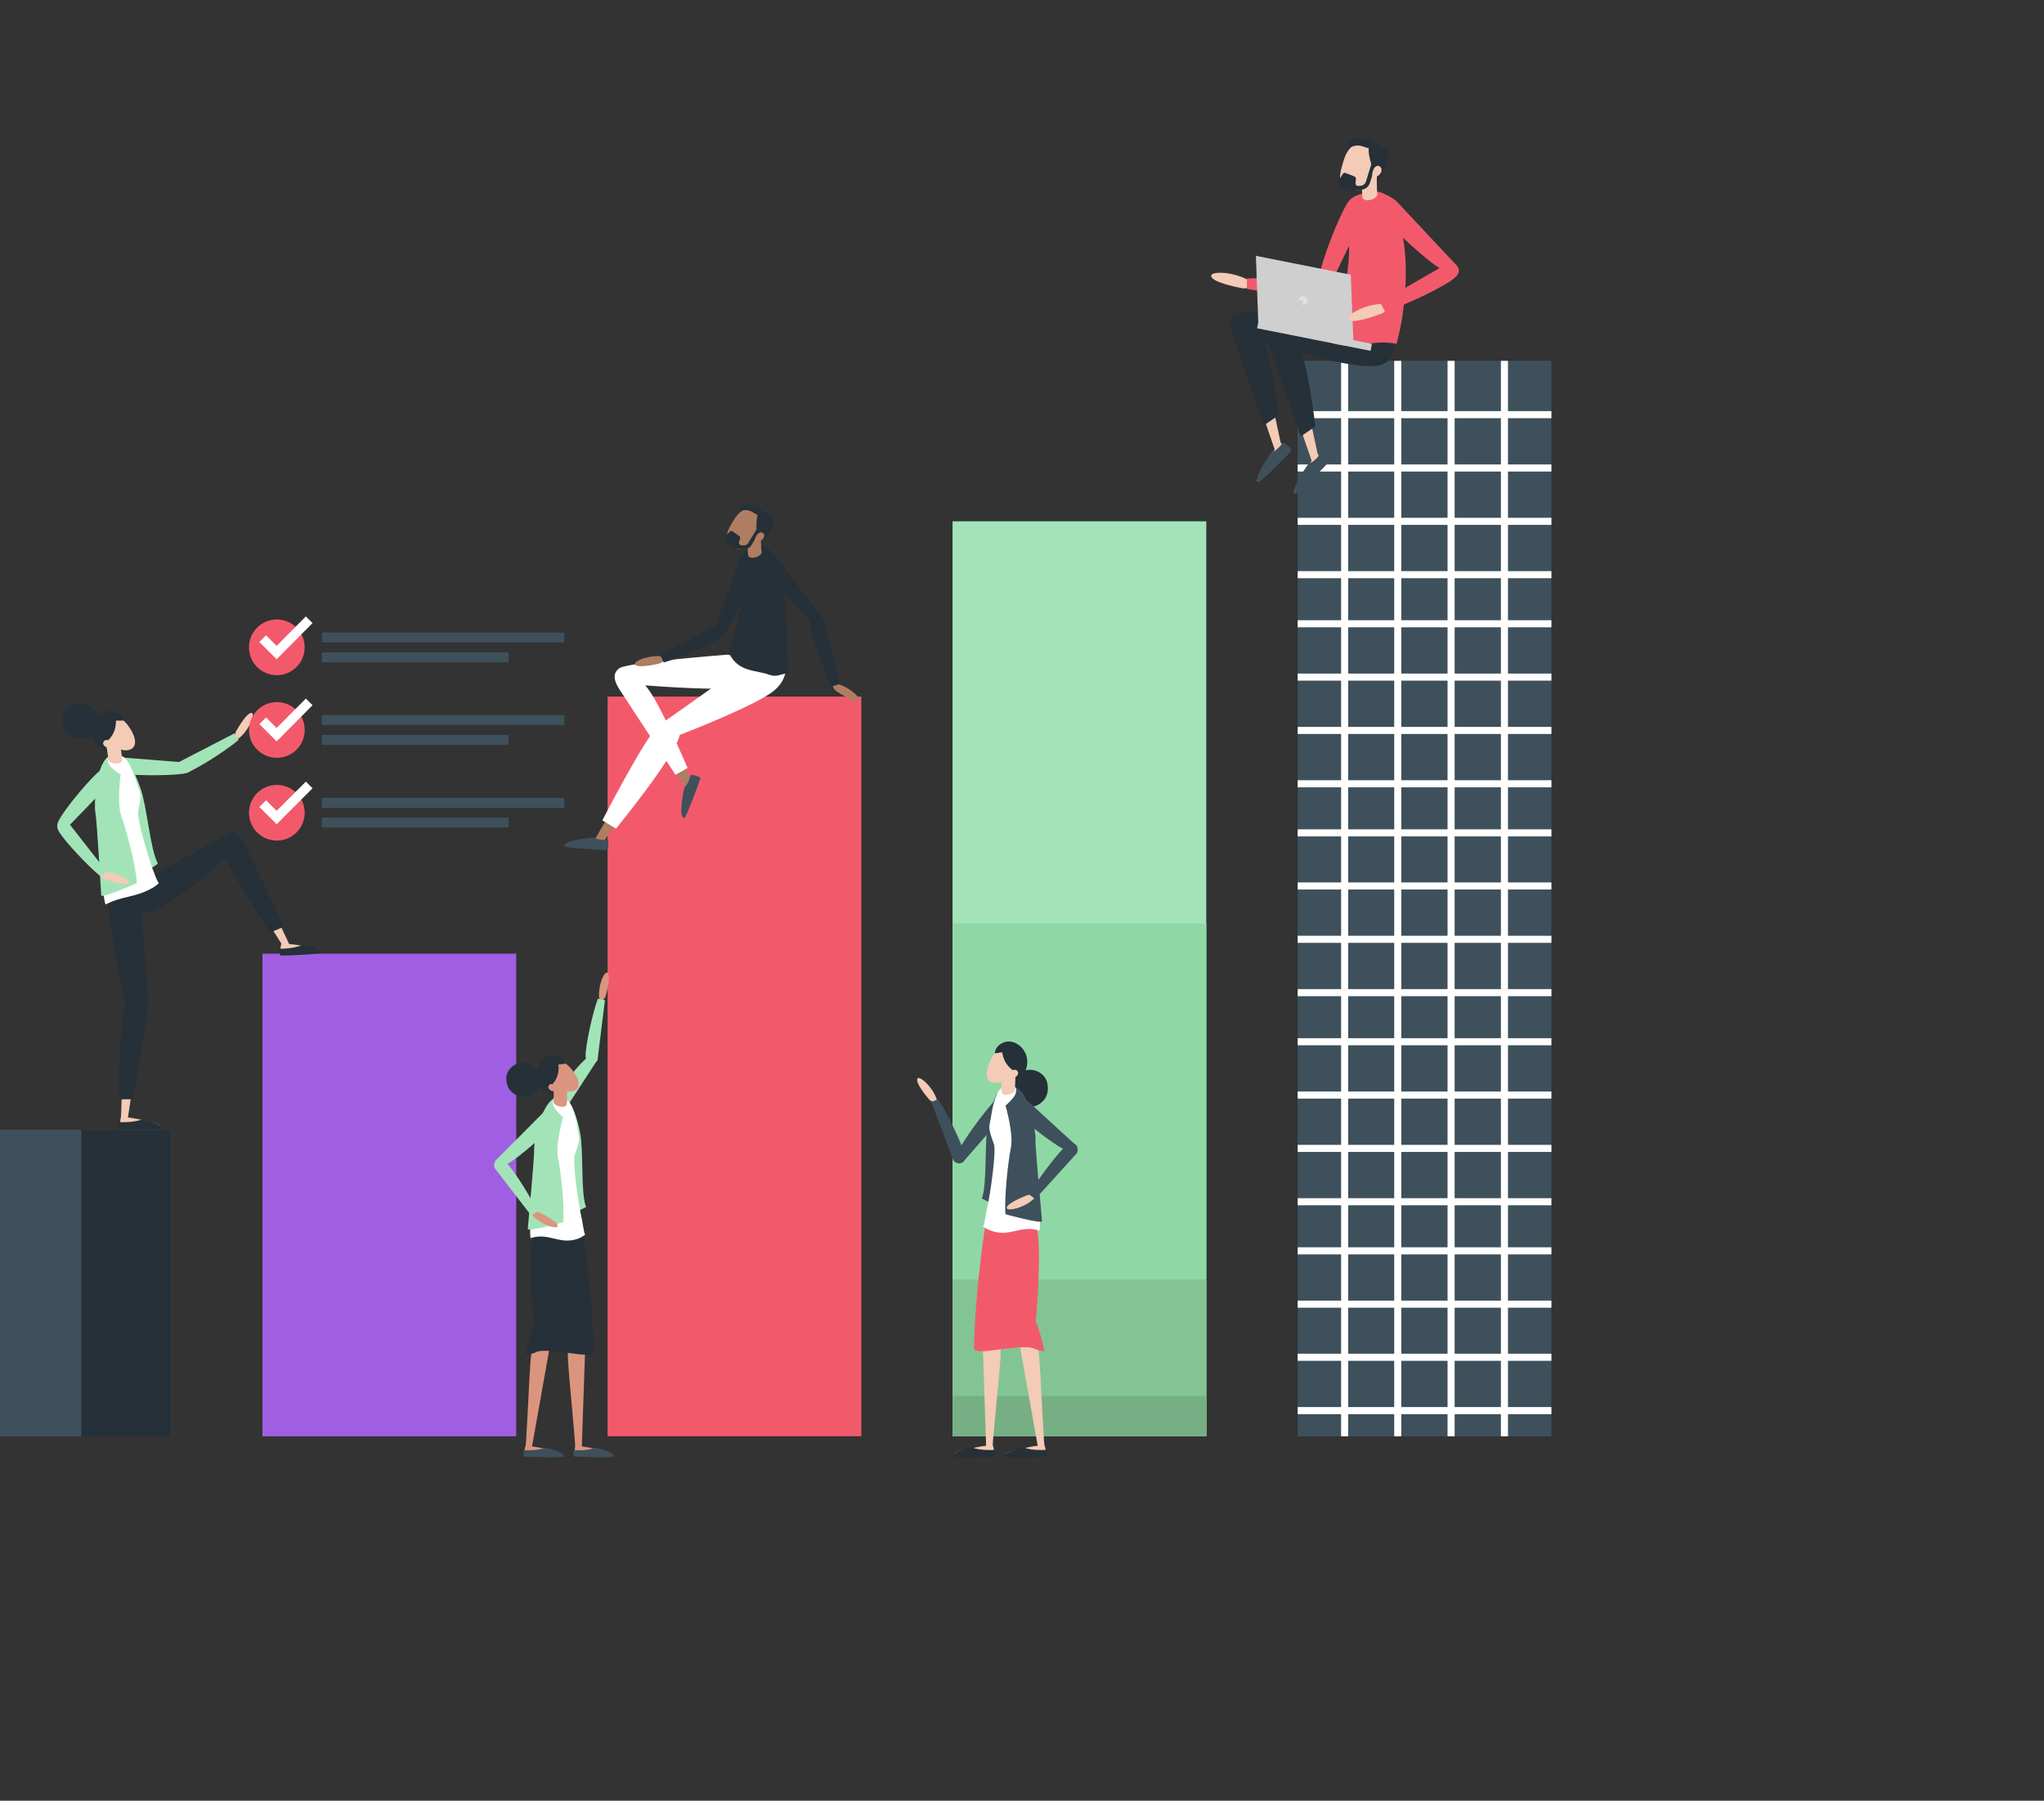 <?xml version="1.0" encoding="utf-8"?>
<!-- Generator: Adobe Illustrator 27.8.0, SVG Export Plug-In . SVG Version: 6.00 Build 0)  -->
<svg version="1.1" id="Layer_1" xmlns="http://www.w3.org/2000/svg" xmlns:xlink="http://www.w3.org/1999/xlink" x="0px" y="0px"
	 viewBox="0 0 866 763" style="enable-background:new 0 0 866 763;" xml:space="preserve">
<rect x="0" y="0" width="866" height="763" fill="#333333" stroke="none"/>
<style type="text/css">
	.st0{clip-path:url(#SVGID_00000136392524636070774650000014950939940954517897_);}
	.st1{fill:#A7D5FF;}
	.st2{clip-path:url(#SVGID_00000139268542043302856030000015682629726342373262_);}
	.st3{fill:#F25A6C;}
	.st4{fill:#485D68;}
	.st5{fill:#3E505B;}
	.st6{fill:#253038;}
	.st7{fill:#A05FE3;}
	.st8{fill:#A2E4B8;}
	.st9{fill:#8FD8A5;}
	.st10{fill:#83C494;}
	.st11{fill:#77AF84;}
	.st12{display:none;}
	.st13{display:inline;fill:#B8697F;}
	.st14{fill:none;stroke:#FFFFFF;stroke-width:3;stroke-miterlimit:10;}
	.st15{fill:#F3CBB6;}
	.st16{fill:#FFFFFF;}
	.st17{display:inline;fill:#2F354C;}
	.st18{display:inline;fill:#C7D9E0;}
	.st19{display:inline;fill:#DAE6EA;}
	.st20{fill:#F2BC7B;}
	.st21{fill:#CFCFCF;}
	.st22{fill:#E1E1E1;}
	.st23{fill:#DB957F;}
	.st24{fill:#AF7D61;}
	.st25{fill:none;stroke:#FFFFFF;stroke-width:4;stroke-miterlimit:10;}
</style>
<g>
	<g>
		<defs>
			<rect id="SVGID_1_" x="-1034" width="866" height="763"/>
		</defs>
		<clipPath id="SVGID_00000090267729370175626960000012569359961681140124_">
			<use xlink:href="#SVGID_1_"  style="overflow:visible;"/>
		</clipPath>
		<g style="clip-path:url(#SVGID_00000090267729370175626960000012569359961681140124_);">
			<g>
				<g>
					<g>
						<path class="st1" d="M9.4,467.8C0,473.2-3.7,484.4-3.7,484.4s11.5,2.4,20.9-3c9.4-5.4,13.1-16.6,13.1-16.6
							S18.8,462.4,9.4,467.8z"/>
						<path class="st1" d="M-9.9,501c-10.4-2.9-21,2.3-21,2.3s6.4,9.9,16.8,12.8s21-2.3,21-2.3S0.6,503.9-9.9,501z"/>
						<g>
							<path class="st1" d="M-104.4,612.8l2.1,0.7c0.1-0.2,8.4-24.6,25.6-52.9c10.1-16.6,21.2-31.4,33.1-43.8
								c14.8-15.5,30.8-27.4,47.6-35.5l-1-2c-17,8.2-33.2,20.3-48.2,36c-12,12.5-23.2,27.4-33.4,44.2
								C-96,588-104.3,612.5-104.4,612.8z"/>
						</g>
					</g>
					<g>
						<path class="st1" d="M-26.2,592.9c16.1,0,29.6,10.8,33.8,25.5H-60C-55.8,603.6-42.3,592.9-26.2,592.9z"/>
					</g>
				</g>
			</g>
		</g>
	</g>
</g>
<g>
	<defs>
		<rect id="SVGID_00000060007500159724894110000000013066011480937393_" width="866" height="763"/>
	</defs>
	<clipPath id="SVGID_00000029749712194517712840000008782957467967827346_">
		<use xlink:href="#SVGID_00000060007500159724894110000000013066011480937393_"  style="overflow:visible;"/>
	</clipPath>
	<g style="clip-path:url(#SVGID_00000029749712194517712840000008782957467967827346_);">
		<g>
			
				<ellipse transform="matrix(0.707 -0.707 0.707 0.707 -159.581 163.292)" class="st3" cx="117.3" cy="274.3" rx="11.8" ry="11.8"/>
			
				<rect x="-46.1" y="490" transform="matrix(6.123234e-17 -1 1 6.123234e-17 -524.963 562.472)" class="st4" width="129.8" height="107.5"/>
			
				<rect x="-30.4" y="505.7" transform="matrix(6.123234e-17 -1 1 6.123234e-17 -509.256 578.179)" class="st5" width="129.8" height="76.1"/>
			
				<rect x="-11.4" y="524.7" transform="matrix(6.123234e-17 -1 1 6.123234e-17 -490.23 597.205)" class="st6" width="129.8" height="38.1"/>
			
				<rect x="62.7" y="452.6" transform="matrix(6.123234e-17 -1 1 6.123234e-17 -341.394 671.294)" class="st7" width="204.5" height="107.5"/>
			
				<rect x="154.5" y="398.2" transform="matrix(6.123234e-17 -1 1 6.123234e-17 -140.775 763.065)" class="st3" width="313.4" height="107.5"/>
			
				<rect x="263.5" y="361" transform="matrix(6.123234e-17 -1 1 6.123234e-17 42.582 872.097)" class="st8" width="387.7" height="107.5"/>
			
				<rect x="348.7" y="446.2" transform="matrix(6.123234e-17 -1 1 6.123234e-17 -42.607 957.286)" class="st9" width="217.3" height="107.5"/>
			
				<rect x="424.1" y="521.6" transform="matrix(6.123234e-17 -1 1 6.123234e-17 -118.037 1032.716)" class="st10" width="66.5" height="107.5"/>
			
				<rect x="448.9" y="546.4" transform="matrix(6.123234e-17 -1 1 6.123234e-17 -142.777 1057.456)" class="st11" width="17" height="107.5"/>
			<g class="st12">
				<polygon class="st13" points="328.5,585.6 341,610.6 315.9,610.6 				"/>
				<polygon class="st13" points="305.1,585.6 317.7,610.6 292.6,610.6 				"/>
				<polygon class="st13" points="281.8,585.6 294.3,610.6 269.2,610.6 				"/>
				<polygon class="st13" points="258.4,585.6 271,610.6 245.9,610.6 				"/>
			</g>
			<g>
				
					<rect x="375.7" y="327" transform="matrix(6.123234e-17 -1 1 6.123234e-17 222.793 984.276)" class="st5" width="455.7" height="107.5"/>
				<g>
					<line class="st14" x1="569.7" y1="152.9" x2="569.7" y2="608.6"/>
					<line class="st14" x1="592.2" y1="152.9" x2="592.2" y2="608.6"/>
					<line class="st14" x1="614.8" y1="152.9" x2="614.8" y2="608.6"/>
					<line class="st14" x1="637.4" y1="152.9" x2="637.4" y2="608.6"/>
				</g>
				<g>
					<line class="st14" x1="657.3" y1="175.7" x2="549.8" y2="175.7"/>
					<line class="st14" x1="657.3" y1="198.3" x2="549.8" y2="198.3"/>
					<line class="st14" x1="657.3" y1="220.9" x2="549.8" y2="220.9"/>
					<line class="st14" x1="657.3" y1="243.5" x2="549.8" y2="243.5"/>
				</g>
				<g>
					<line class="st14" x1="657.3" y1="264.3" x2="549.8" y2="264.3"/>
					<line class="st14" x1="657.3" y1="286.9" x2="549.8" y2="286.9"/>
					<line class="st14" x1="657.3" y1="309.5" x2="549.8" y2="309.5"/>
					<line class="st14" x1="657.3" y1="332.1" x2="549.8" y2="332.1"/>
				</g>
				<g>
					<line class="st14" x1="657.3" y1="352.9" x2="549.8" y2="352.9"/>
					<line class="st14" x1="657.3" y1="375.4" x2="549.8" y2="375.4"/>
					<line class="st14" x1="657.3" y1="398" x2="549.8" y2="398"/>
					<line class="st14" x1="657.3" y1="420.6" x2="549.8" y2="420.6"/>
				</g>
				<g>
					<line class="st14" x1="657.3" y1="441.4" x2="549.8" y2="441.4"/>
					<line class="st14" x1="657.3" y1="464" x2="549.8" y2="464"/>
					<line class="st14" x1="657.3" y1="486.6" x2="549.8" y2="486.6"/>
					<line class="st14" x1="657.3" y1="509.2" x2="549.8" y2="509.2"/>
				</g>
				<g>
					<line class="st14" x1="657.3" y1="530" x2="549.8" y2="530"/>
					<line class="st14" x1="657.3" y1="552.6" x2="549.8" y2="552.6"/>
					<line class="st14" x1="657.3" y1="575.1" x2="549.8" y2="575.1"/>
					<line class="st14" x1="657.3" y1="597.7" x2="549.8" y2="597.7"/>
				</g>
			</g>
			<g>
				<path class="st15" d="M64,385.3c-5.6,1.7-7.9-0.6-8.9-2.4c-0.1-0.1-0.2-0.2-0.3-0.4c-0.9-1.5-0.5-3.4,1-4.3l42-24.8
					c0.7-0.4,1.5-0.2,1.9,0.5c0.1,0.2,0.2,0.5,0.2,0.7c0.4,1.8-0.2,3.6-1.5,4.9C91.4,365.7,71.3,383.1,64,385.3z"/>
				<path class="st15" d="M95.7,358.2c0-1.9,0.5-3.1,1.9-3.8c1.6-0.8,3.5-0.1,4.2,1.4l20.7,44.2c0.3,0.7,0,1.5-0.6,1.9
					c-0.7,0.3-1.5,0.1-1.9-0.6l-1-1.8C101.3,371,96.2,364.9,95.7,358.2z"/>
				<path class="st15" d="M119.1,400.2c0,0-0.8,3.7-0.2,3.9c0.7,0.2,15.6-0.2,16.6-0.9c1-0.7-2.2-1.6-2.2-1.6s-7.2-1.4-11.2-1.6
					C122.1,400,119.1,400,119.1,400.2z"/>
				<path class="st6" d="M128.1,400.3c-1.5,0.8-4,1.4-6.9,1.6c-0.9,0.1-1.8,0.1-2.7,0.1c-0.1,1.3-0.1,2.9,0.6,2.9
					c1.1,0.1,17.4-0.6,17.4-1.3C136.5,402,132.1,400.9,128.1,400.3z"/>
				<path class="st6" d="M61.4,372.7c0,0,33.3-18.3,35.5-19.5c2.2-1.2,4.5-0.1,6.7,4.3c2.2,4.4,16.6,35.2,16.6,35.2l-5.7,2.4
					c0,0-17.5-26.5-18.9-31.8c0,0-23.7,23.5-37.7,24.3l-0.7-10.6L61.4,372.7z"/>
				<path class="st15" d="M55,425.2c1-1.6,2.1-2.3,3.7-2.1c1.7,0.2,3,1.8,2.7,3.5l-7.4,48.2c-0.1,0.8-0.8,1.3-1.6,1.2
					c-0.8-0.1-1.3-0.8-1.3-1.5l0.2-2.1C52.6,438.9,51.8,431,55,425.2z"/>
				<path class="st15" d="M51.3,473.6c0,0-1,3.6-0.4,3.8c0.6,0.2,15.6,0.8,16.6,0.1c1.1-0.6-2.1-1.7-2.1-1.7s-7.1-1.9-11.1-2.3
					C54.2,473.6,51.3,473.4,51.3,473.6z"/>
				<path class="st6" d="M60.1,474.3c-1.5,0.7-4.1,1.1-7,1.2c-0.9,0-1.8,0-2.7-0.1c-0.2,1.3-0.3,2.9,0.4,2.9
					c1.1,0.1,17.4,0.5,17.5-0.2C68.5,476.5,64.1,475.2,60.1,474.3z"/>
				<path class="st15" d="M48.1,383.2c1-5.7,4.1-6.8,6.2-6.8c0.1,0,0.3-0.1,0.4-0.1c1.7-0.2,3.3,1.1,3.4,2.9l3.2,48.7
					c0.1,0.8-0.5,1.4-1.3,1.5c-0.3,0-0.5,0-0.7-0.1c-1.8-0.4-3.2-1.8-3.6-3.6C53.2,416.5,46.8,390.7,48.1,383.2z"/>
				<path class="st6" d="M59.3,378.4c0,0,3.6,43.1,3.3,48.1c-0.4,5-6.3,39.3-6.3,39.3h-5.7c0,0-0.9-21.8,2.4-40.9
					c0,0-8.4-37.9-6.7-44.3L59.3,378.4z"/>
				<path class="st8" d="M53.8,322.4c0,0,2.8,3.2,5.7,11.5c2.9,8.4,4.2,26.4,7.4,32c0,0-2.8,2.4-6.1,3.5l-7.2-28.9L53.8,322.4z"/>
				<path class="st8" d="M47.9,327.4c-3.9-0.9-2.7-4.1-2.7-4.2c-0.1-1.2,1.8-2.6,3.3-2.5l32.7,2.6c0.5,0,0.6,0.9,0.6,1.4
					c0,0.2,0,0.3-0.1,0.5c-0.3,1.2-1.7,2.2-2.9,2.4C72.3,329,53,328.6,47.9,327.4z"/>
				<g>
					<path class="st16" d="M44.8,383.2c-0.6,0.3-2.1-12.1-2-21.1c-1.5-7.6-2.1-26.1-1.2-31.9c1.2-7.3,4-11.6,10.2-9.7
						c1.9,0.6,4.4,5.4,6,10.8c1.6,5.3,2.5,4.1,0.7,12.5c-0.6,3,4.9,21.7,7,26.6c0.6,1.4,0.8,2.4,1.8,3.8c-0.9,0.9-1.9,1.6-3,2.2
						C56.8,380.5,52.4,379.4,44.8,383.2z"/>
				</g>
				<path class="st6" d="M49.1,318.9c0,0-6.1,0.4-8.9-4.8c-3.6-6.9,2.1-13.6,7.1-12.9c4.6,0.6,5.3,4,5.2,4.9S49.1,318.9,49.1,318.9z
					"/>
				<path class="st15" d="M44.2,312.2l5.8-1.3c0.2,0.8,1.7,8.4,1.8,11.3c-0.1,0.9-1.5,1.5-3.2,1.3c-1.5-0.2-2.6-0.9-2.8-1.7l0,0
					C45.9,320.1,44.9,315,44.2,312.2z"/>
				<path class="st15" d="M45.8,313.7c2.8,3.9,7.7,5.2,10.1,3.5c2.4-1.7,1.3-5.7-1.5-9.6c-2.8-3.9-6.1-4.5-8.5-2.8
					C43.5,306.4,43,309.8,45.8,313.7z"/>
				<path class="st6" d="M48.9,302.9c0,0,1.5,6.2-2.9,10.6c-2.3,2.2-5.1-1.7-5.1-1.7l0.9-5.3c0,0,1.4-2.7,3.2-3.3
					C45,303,48.9,302.9,48.9,302.9z"/>
				<path class="st6" d="M52.3,305.3c0,0-5.6,0.4-7-0.9c-1.5-1.3,1.1-2.2,1.1-2.2S50.1,301.8,52.3,305.3z"/>
				<path class="st6" d="M39.9,310.7c0,0,4.6-6.3-1-10.8c-5.6-4.4-12-0.3-12.3,4.5c-0.4,5.3,2.9,7.6,5.3,8.4
					C34.2,313.7,37.9,312.8,39.9,310.7z"/>
				<path class="st15" d="M44.4,316.2c0.9,0.8,2.8,1,3.4,0.3c0.6-0.6,0-1.4-0.9-2.2c-0.9-0.8-2.2-1-2.7-0.4
					C43.5,314.5,43.5,315.4,44.4,316.2z"/>
				<path class="st8" d="M45.8,320.6c0,0-1,2.3,1.5,4.7c2.5,2.4,3.8,2.8,3.8,2.8s-1.7,12.5,0.4,18.1s6.2,21.2,6.5,28
					c0,0-13.9,6.2-15.1,5.3c0,0-1.9-32.7-2.5-35.3S40.4,324.8,45.8,320.6z"/>
				<path class="st15" d="M99.9,313c-0.4-1.1-0.4-2.3,0.2-3.3c1.5-2.6,4.4-7.3,6.2-7.6c2.5-0.5-1,8.4-6.2,11.5L99.9,313z"/>
				<g>
					<path class="st8" d="M101.1,313.5c-5.2,4.5-17.9,12.5-22,13.9c-3.4,1.2-4.1-0.9-4.1-1c-0.6-0.9-0.1-2.9,1-3.6l23.4-12.1
						L101.1,313.5z"/>
				</g>
				<path class="st15" d="M42.4,370.2c0.3,1.1,1.2,2,2.3,2.4c2.8,1,8.1,2.7,9.7,1.8c2.2-1.2-6.2-5.7-12.2-4.8L42.4,370.2z"/>
				<path class="st8" d="M42.4,326.5c3-2.2,4.8,0.7,4.9,0.7c1,0.7,1,2.9,0.1,3.9l-20.8,21.5c-0.3,0.4-1-0.1-1.4-0.5
					c-0.1-0.1-0.3-0.2-0.3-0.4c-0.7-1-0.8-2.5-0.2-3.6C27.2,342.8,38.6,329.4,42.4,326.5z"/>
				<g>
					<path class="st8" d="M42.7,371.4c-5.4-4.3-15.6-15.3-17.7-19c-1.8-3.1,0.1-4.2,0.2-4.2c0.8-0.8,2.8-0.7,3.7,0.3l16.2,20.7
						L42.7,371.4z"/>
				</g>
			</g>
			<g>
				<rect x="136.4" y="268" class="st5" width="102.7" height="4.2"/>
				<rect x="136.4" y="276.4" class="st5" width="79.1" height="4.2"/>
			</g>
			<circle class="st3" cx="117.3" cy="309.3" r="11.8"/>
			<g>
				<rect x="136.4" y="303" class="st5" width="102.7" height="4.2"/>
				<rect x="136.4" y="311.4" class="st5" width="79.1" height="4.2"/>
			</g>
			
				<ellipse transform="matrix(0.707 -0.707 0.707 0.707 -209.134 183.818)" class="st3" cx="117.3" cy="344.4" rx="11.8" ry="11.8"/>
			<g>
				<rect x="136.4" y="338.1" class="st5" width="102.7" height="4.2"/>
				<rect x="136.4" y="346.4" class="st5" width="79.1" height="4.2"/>
			</g>
			<g class="st12">
				
					<rect x="243.4" y="32.2" transform="matrix(0.763 0.647 -0.647 0.763 93.286 -145.9)" class="st17" width="4.2" height="44"/>
				<path class="st13" d="M229.2,73.4L229.2,73.4c-1.4-1.2-1.6-3.3-0.4-4.7l18.8-22.1l5.1,4.4L233.9,73
					C232.7,74.4,230.6,74.6,229.2,73.4z"/>
				<path class="st17" d="M296.1,35.4c-9.5,11.2-26.2,12.5-37.4,3.1c-11.2-9.5-12.5-26.2-3.1-37.4c9.5-11.2,26.2-12.5,37.4-3.1
					C304.2,7.5,305.6,24.3,296.1,35.4z M294.3,33.9c8.6-10.2,7.4-25.4-2.8-34c-10.2-8.6-25.4-7.4-34,2.8c-8.6,10.2-7.4,25.4,2.8,34
					C270.5,45.3,285.7,44,294.3,33.9z"/>
				<path class="st18" d="M260.3,36.7c9,7.6,22,7.5,30.8,0.3c1.1-0.9,2.2-2,3.2-3.1c8.6-10.2,7.4-25.4-2.8-34
					c-8.2-7-19.8-7.5-28.5-2c-2,1.3-3.9,2.9-5.5,4.8C248.9,12.8,250.2,28.1,260.3,36.7z"/>
				<path class="st19" d="M262.7,35c8.2,7,19.8,7.5,28.5,2c1.1-0.9,2.2-2,3.2-3.1c8.6-10.2,7.4-25.4-2.8-34c-8.2-7-19.8-7.5-28.5-2
					c-1.1,0.9-2.2,2-3.2,3.1C251.2,11.2,252.5,26.4,262.7,35z"/>
			</g>
			<g>
				<g>
					<path class="st6" d="M430.9,467.4c0,0-5.8-5.8-0.6-11.3c5.1-5.4,12.3-2.2,13.4,2.7c1.2,5.4-1.8,8.3-4.2,9.5
						C437.1,469.5,433.2,469.2,430.9,467.4z"/>
					<path class="st5" d="M422.5,463.3c0,0-2.3,3.5-3.9,12.1c-1.6,8.6-0.3,26.4-2.6,32.4c0,0,3.1,1.9,6.5,2.6l2.8-29.3L422.5,463.3z
						"/>
					<path class="st15" d="M422.7,563.8c-0.8-1.7-1.8-2.5-3.4-2.5c-1.7,0-3.1,1.4-3.1,3.2l1.6,48.2c0,0.8,0.7,1.4,1.4,1.4
						c0.8,0,1.4-0.6,1.4-1.4l0.1-2.1C423.6,577.6,425.3,570,422.7,563.8z"/>
					<path class="st15" d="M420.7,612.6c0,0,1.1,3.6,0.4,3.8c-0.6,0.2-15.4,0.8-16.5,0.2c-1.1-0.6,2.1-1.7,2.1-1.7s7-1.9,11-2.3
						C417.7,612.6,420.7,612.4,420.7,612.6z"/>
					<path class="st6" d="M411.9,613.3c1.5,0.7,4.1,1.1,7,1.1c0.9,0,1.8,0,2.6-0.1c0.2,1.3,0.3,2.8-0.4,2.9
						c-1.1,0.1-17.2,0.6-17.3-0.1C403.7,615.6,408,614.2,411.9,613.3z"/>
					<path class="st20" d="M427.7,521.2c-1.2-5.7-4.2-6.6-6.3-6.5c-0.1,0-0.3-0.1-0.4-0.1c-1.7-0.1-3.2,1.2-3.3,2.9l-1.7,48.2
						c0,0.8,0.6,1.4,1.3,1.5c0.3,0,0.5,0,0.7-0.1c1.7-0.5,3.1-1.8,3.5-3.6C423.7,554.2,429.3,528.5,427.7,521.2z"/>
					<path class="st15" d="M437.5,563.7c-1.1-1.6-2.1-2.3-3.7-2c-1.7,0.2-2.9,1.9-2.6,3.6l8.5,47.5c0.1,0.7,0.8,1.3,1.6,1.2
						c0.8-0.1,1.3-0.8,1.2-1.6l-0.2-2.1C440.3,577.2,440.9,569.4,437.5,563.7z"/>
					<path class="st15" d="M442.6,612.6c0,0,1.1,3.6,0.4,3.8c-0.6,0.2-15.4,0.8-16.5,0.2c-1.1-0.6,2.1-1.7,2.1-1.7s7-1.9,11-2.3
						C439.7,612.6,442.6,612.4,442.6,612.6z"/>
					<path class="st6" d="M433.8,613.3c1.5,0.7,4.1,1.1,7,1.1c0.9,0,1.8,0,2.6-0.1c0.2,1.3,0.3,2.8-0.4,2.9
						c-1.1,0.1-17.2,0.6-17.3-0.1C425.6,615.6,429.9,614.2,433.8,613.3z"/>
					<path class="st15" d="M396.5,467c-1.1,0-2.2-0.4-3-1.3c-1.9-2.3-5.3-6.6-4.9-8.4c0.4-2.4,7.4,3.8,8.6,9.7L396.5,467z"/>
					<path class="st5" d="M397.4,465.7c3.8,5.6,10.2,19,11.2,23.2c0.8,3.5-1.4,3.9-1.4,3.9c-1,0.5-2.9-0.2-3.4-1.4l-9.2-24.4
						L397.4,465.7z"/>
					<path class="st5" d="M424.2,463.5c3-2.6,4.9,0.3,5,0.3c1,0.7,1,3,0.1,4.1l-21.3,24.5c-0.3,0.4-1-0.1-1.5-0.4
						c-0.1-0.1-0.3-0.2-0.3-0.4c-0.7-1-0.8-2.6-0.2-3.7C408.6,482,420.2,466.9,424.2,463.5z"/>
					<path class="st20" d="M436.5,520.5c-2-5.4-5.1-5.9-7.2-5.6c-0.1,0-0.3,0-0.4,0c-1.7,0.1-3,1.7-2.8,3.4l5.2,48
						c0.1,0.8,0.7,1.3,1.5,1.3c0.3,0,0.5-0.1,0.7-0.2c1.6-0.7,2.8-2.3,2.9-4.1C437.2,553.7,439.1,527.5,436.5,520.5z"/>
					<path class="st3" d="M417.7,517.5c0,0-4.5,27.4-5,53.2c0,0-1.7,2.8,7.4,1.5c9.1-1.2,15.5-1.9,17.7-0.9c2.2,1.1,4.7,1.2,4.7,1.2
						s-2.4-10.9-3.7-12.3c0,0,3-31.5,0.2-41.6L417.7,517.5z"/>
					<g>
						<path class="st16" d="M440.3,521.4c0.6,0.2,0.3-12.1-1.1-20.9c0.3-7.6-1.7-25.8-3.5-31.4c-2.2-6.9-5.7-10.7-11.4-8
							c-1.8,0.9-3.5,6-4.3,11.4c-0.8,5.4-1.8,4.3,1.1,12.3c1.1,2.8-1.6,22-2.9,27c-0.4,1.5-0.9,6.4-1.7,7.9c1.1,0.8,2.1,1.3,3.2,1.7
							C427.7,524.5,432.3,518.9,440.3,521.4z"/>
					</g>
					<path class="st6" d="M426.7,459.1c0,0,6.1-0.5,8-6c2.5-7.3-4.1-13-8.8-11.6c-4.4,1.3-4.6,4.7-4.3,5.6
						C421.8,448,426.7,459.1,426.7,459.1z"/>
					<path class="st15" d="M430.4,451.9l-5.9-0.4c-0.1,0.8-0.5,8.5-0.1,11.4c0.2,0.9,1.7,1.3,3.3,0.8c1.4-0.4,2.4-1.3,2.4-2.1l0,0
						C430,459.9,430.3,454.7,430.4,451.9z"/>
					<path class="st15" d="M429.2,453.6c-2.1,4.2-6.8,6.2-9.4,4.9c-2.6-1.3-2.1-5.3,0-9.6c2.1-4.2,5.3-5.3,7.9-4
						C430.3,446.1,431.3,449.3,429.2,453.6z"/>
					<path class="st6" d="M424.5,443.4c0,0-0.6,6.3,4.4,9.9c2.6,1.9,4.8-2.4,4.8-2.4l-1.6-5.1c0,0-1.8-2.5-3.6-2.8
						C428.3,443.1,424.5,443.4,424.5,443.4z"/>
					<path class="st6" d="M421.5,446.3c0,0,5.5-0.4,6.7-1.9c1.2-1.5-1.4-2-1.4-2S423.2,442.6,421.5,446.3z"/>
					<path class="st15" d="M430.9,455.8c-0.7,0.9-2.6,1.3-3.3,0.8c-0.7-0.5-0.2-1.4,0.5-2.3c0.7-0.9,2-1.3,2.6-0.8
						C431.5,454.1,431.6,454.9,430.9,455.8z"/>
					<path class="st5" d="M430.1,460.3c0,0,1.4,2.1-0.8,4.8s-3.3,3.3-3.3,3.3s3.5,12,2.3,17.8c-1.2,5.8-2.9,21.7-2.3,28.3
						c0,0,14.5,4,15.5,3c0,0-3-32.3-2.8-34.9C439,480.1,436.1,463.7,430.1,460.3z"/>
					<path class="st15" d="M438.2,506.8c-1-0.6-2.2-0.7-3.2-0.3c-2.7,1.1-7.8,3.3-8.4,5c-0.8,2.3,8.4,0.2,12.2-4.4L438.2,506.8z"/>
					<path class="st5" d="M429.7,470.4c-2.3-2.9,0.5-4.8,0.6-4.8c0.7-1,2.9-1,3.9-0.2l21.8,20c0.4,0.3-0.1,1-0.4,1.4
						c-0.1,0.1-0.2,0.3-0.4,0.3c-1,0.8-2.5,0.8-3.5,0.3C446.1,485,432.6,474.1,429.7,470.4z"/>
					<g>
						<path class="st5" d="M436,506.1c3.3-5.9,12.3-17.8,15.6-20.5c2.7-2.3,4.1-0.6,4.2-0.5c0.9,0.6,1.1,2.7,0.3,3.7l-17.5,19.3
							L436,506.1z"/>
					</g>
				</g>
			</g>
			<g>
				<path class="st15" d="M530.5,120.9c-1.2,1.1-2.8,1.5-4.4,1.2c-4-0.8-11.6-2.5-12.8-4.7c-1.7-3,11.5-2.5,17.9,2.9L530.5,120.9z"
					/>
				<path class="st16" d="M575.4,149.8c6.5-1.1,7.7-4.5,7.7-6.9c0-0.2,0.1-0.3,0.1-0.5c0.2-2-1.3-3.7-3.2-3.8l-54.6-3.8
					c-0.9-0.1-1.6,0.6-1.7,1.4c0,0.3,0,0.6,0.1,0.8c0.5,2,2,3.6,4,4.1C538.1,143.9,567,151.3,575.4,149.8z"/>
				<path class="st15" d="M529,135.7c-1.5-1.6-2.8-2.1-4.5-1.6c-1.9,0.6-2.9,2.6-2.3,4.4l17.8,51.8c0.3,0.8,1.2,1.3,2,1
					c0.8-0.3,1.3-1.1,1.1-1.9l-0.6-2.3C534.4,150.4,533.8,141.5,529,135.7z"/>
				<path class="st6" d="M571.3,135.3c0,0-45.2-4.4-48.1-2.4c-2.9,2-3.3,2.9,3.6,22.5c7,19.6,8.7,24.8,8.7,24.8l6.2-4.2
					c0,0-3.1-25.7-6.1-31.2c0,0,30.2,7.6,37.8,4.7C581,146.5,571.3,135.3,571.3,135.3z"/>
				<path class="st15" d="M542.7,187.8c0,0,3.8,2,3.4,2.7c-0.3,0.7-11.5,13.2-12.9,13.5c-1.4,0.4,0.3-3.1,0.3-3.1s4-7.2,6.8-10.8
					C540.4,190.2,542.6,187.6,542.7,187.8z"/>
				<path class="st5" d="M538.8,191.5c0.7-0.1,1.9-0.8,2.9-1.8c0.6-0.6,1.1-1.1,1.4-1.7c0.2-0.4,0.8-0.5,1.2-0.2
					c1.3,1,3.3,2.6,2.8,3.3c-0.8,1-13.3,13.7-14,13.1C531.3,202.8,536,195.3,538.8,191.5z"/>
				<path class="st15" d="M544.7,140.6c-1.5-1.6-2.8-2.1-4.5-1.6c-1.9,0.6-2.9,2.6-2.3,4.4l17.8,51.8c0.3,0.8,1.2,1.3,2,1
					c0.8-0.3,1.3-1.1,1.1-1.9l-0.6-2.3C550.1,155.2,549.5,146.3,544.7,140.6z"/>
				<path class="st6" d="M590.8,138.7c0,0-49.1-3.1-52-1.1c-2.9,2-3.3,2.9,3.6,22.5c7,19.6,8.7,24.8,8.7,24.8l6.2-4.2
					c0,0-3.1-25.7-6.1-31.2c0,0,26.6,8,34.2,5C593,151.7,590.8,138.7,590.8,138.7z"/>
				<path class="st15" d="M558.4,192.7c0,0,3.8,2,3.4,2.7c-0.3,0.7-11.5,13.2-12.9,13.5c-1.4,0.4,0.3-3.1,0.3-3.1s4-7.2,6.8-10.8
					C556.1,195.1,558.3,192.5,558.4,192.7z"/>
				<path class="st5" d="M554.5,196.4c0.7-0.1,1.9-0.8,2.9-1.8c0.6-0.6,1.1-1.1,1.4-1.7c0.2-0.4,0.8-0.5,1.2-0.2
					c1.3,1,3.3,2.6,2.8,3.3c-0.8,1-13.3,13.7-14,13.1C547,207.7,551.7,200.1,554.5,196.4z"/>
				<path class="st3" d="M585.9,91.5c-2.5-3.7-0.8-8.9-0.7-9c0.9-1.2,5.6,1.9,6.7,3l24.8,26.5c0.4,0.4-0.3,1.2-0.7,1.7
					c-0.1,0.2-0.3,0.3-0.5,0.4c-1.3,0.9-3.2,0.8-4.4,0.2C604.7,110.9,589.1,96.3,585.9,91.5z"/>
				<path class="st3" d="M571.1,85.7c2.6-3.7,8-3.9,8.1-3.9c1.4,0.4,0.2,5.9-0.4,7.4l-15.8,32.7c-0.2,0.6-1.2,0.2-1.9,0
					c-0.2-0.1-0.4-0.2-0.5-0.3c-1.3-0.9-1.9-2.6-1.7-4C559.8,110.3,567.8,90.5,571.1,85.7z"/>
				<g>
					<path class="st3" d="M528.3,122.4c8.4,1.7,26.9,2.4,32.2,1.4c4.4-0.8,3.9-3.5,3.9-3.6c0.1-1.4-1.6-3.3-3.3-3.3l-32.8,1.1
						L528.3,122.4z"/>
				</g>
				<g>
					<path class="st3" d="M595.6,113.8c0,0.9,0,1.9,0,2.8c0,2.2-0.1,4.4-0.3,6.7c-0.1,0.9-0.1,1.9-0.2,2.8c-0.2,2-0.4,4-0.7,6.1
						c-0.1,0.9-0.3,1.8-0.4,2.8c-0.2,1.4-0.5,2.9-0.8,4.3c-0.2,0.9-0.4,1.8-0.6,2.7c-0.3,1.2-0.6,2.4-0.9,3.7
						c-2.6-0.5-5.3-0.7-8-0.5c-4.4,0.3-8.8,1.6-13.3,1.3c-2.3-0.1-4.5-0.6-6.6-1.3c0.2-0.7,0.4-1.3,0.6-2c0.3-0.9,0.6-1.8,0.8-2.7
						c0.3-1,0.6-2,0.9-3c0.1-0.4,0.2-0.8,0.3-1.2c0.1-0.5,0.3-1,0.4-1.5c0.5-1.8,0.9-3.6,1.3-5.2c0.2-0.9,0.4-1.9,0.7-2.8
						c0.3-1.5,0.7-2.9,0.9-4.3c0.2-1,0.4-1.9,0.5-2.9c0.1-0.7,0.2-1.3,0.3-1.9c1.6-10.2,1.3-16.7,0-21.2c-1.1-4.1,0-8.4,3-11.4
						l1.2-1.1c4.6-4.5,11.8-3.6,15.4,1.1c0.7,0.9,1.2,1.9,1.6,3.1c0.8,2.4,1.5,5.2,2,8.4c0.2,1.2,0.4,2.4,0.6,3.6
						C595.2,104.5,595.5,109.1,595.6,113.8z"/>
				</g>
				<g>
					
						<rect x="532.4" y="141.1" transform="matrix(-0.981 -0.195 0.195 -0.981 1075.446 390.887)" class="st21" width="49" height="3"/>
					<polygon class="st21" points="533.1,136.6 573.4,144.6 572.3,116.4 532.1,108.4 					"/>
					<path class="st22" d="M552.1,127.4l-0.3,1.8c1,0.2,1.9-0.5,2.1-1.5c0.2-1-0.5-2-1.5-2.2c-1-0.2-2,0.5-2.2,1.5L552.1,127.4z"/>
				</g>
				<g>
					<path class="st6" d="M567.5,77.2c0,0-0.6-2.9,1-5.1c1.6-2.2,2.1,0.7,2.1,0.7L567.5,77.2z"/>
					<path class="st6" d="M585.5,73.8c-0.2,0.2-2.9,4.9-3.7,4.9c-1.2-0.1-0.2-3.9-0.2-3.9L585.5,73.8z"/>
					<path class="st6" d="M571.1,65c0,0-0.8-2.7,0.4-4.3c1.2-1.5,3.1-3.1,9.4-0.8c0.9,0.3,1.4,1.3,1.3,2.2l-0.4,2.7L571.1,65z"/>
					<path class="st15" d="M582.6,71.8c-1.2,3.8-2.5,6.8-5.2,8.1c-1,0.4-2.1,0.8-3.4,0.7c-0.8,0-1.7-0.2-2.6-0.5
						c-2.4-0.9-3.4-2.4-3.6-4.3c-0.2-2.2,0.6-5,1.6-8.2c1.9-5.9,5.8-8,9.4-6.9C582.5,61.9,584.5,65.9,582.6,71.8z"/>
					<path class="st15" d="M583.5,71.5l-6.5-0.3c0,0.9-0.2,9.4,0.3,12.6c0.3,1,1.9,1.3,3.7,0.8c1.6-0.5,2.6-1.5,2.6-2.4l0,0
						C583.2,80.3,583.3,74.6,583.5,71.5z"/>
					<path class="st6" d="M585.2,74.1c0,0-1.7,0.2-2.8-1.4c-1.4-2.2-2.4-6.5-2.5-8.4c-0.2-3.4,0.9-4.1,0.9-4.1s6.1,1.5,7.1,3.8
						C589.3,67.5,585.2,74.1,585.2,74.1z"/>
					<path class="st6" d="M581.4,68.3l-2.7,8.7c-0.3,0.9-1.1,1.6-2.1,1.7l-1.1,0.1c-0.7,0.1-1.2-0.5-1.2-1.2l0.2-1.8
						c0-0.4-0.2-0.8-0.6-1l-3.8-1.5c-0.4-0.2-0.9,0-1.1,0.3l-1,1.5c-1,1.5-0.5,3.5,1.2,4.3l2.3,1.1c0.5,0.2,1,0.3,1.5,0.3
						c0,0,0.1,0,0.1,0l0.1,0c0,0,0,0,0,0l0.8-0.1v0l2.8-0.3c1.7-0.2,3.1-1.3,3.6-2.9l2.7-8.7L581.4,68.3z"/>
					<path class="st15" d="M585.2,72.8c-0.4,1.3-2.2,2.5-3.1,2.2c-0.9-0.3-0.8-1.4-0.4-2.7c0.4-1.3,1.5-2.3,2.5-2
						C585.1,70.7,585.6,71.5,585.2,72.8z"/>
					<path class="st6" d="M580.7,63.1l-3.8-1.2c-1.3-0.4-2.7-0.3-3.9,0.2l-1.7,0.7l2.9-3l3.4-0.2l3.8,1.5L580.7,63.1z"/>
				</g>
				<path class="st15" d="M588.1,129.7c-0.5,1.5-1.6,2.8-3.1,3.3c-3.8,1.4-11.2,3.9-13.4,2.7c-3-1.7,8.5-8.1,16.8-6.8L588.1,129.7z"
					/>
				<g>
					<path class="st3" d="M586.8,132c8.2-2.4,24.9-10.5,29.1-13.9c3.5-2.8,1.8-4.9,1.7-5c-0.5-1.3-3-2.1-4.4-1.4l-28.5,16.4
						L586.8,132z"/>
				</g>
			</g>
			<g>
				<g>
					<path class="st8" d="M242,468.4c0,0,2.2,3.4,3.8,11.7c1.5,8.3,0.2,25.6,2.5,31.3c0,0-3,1.9-6.3,2.5l-2.7-28.3L242,468.4z"/>
					<path class="st23" d="M254.6,424.2c1-0.4,1.8-1.3,2.1-2.4c0.7-2.7,1.9-7.9,0.9-9.4c-1.4-2-4.9,6.4-3.5,12L254.6,424.2z"/>
					<g>
						<path class="st8" d="M253.3,423.2c-2.3,6.1-5.3,20.2-5.2,24.3c0.1,3.4,2.2,3.4,2.2,3.4c1,0.3,2.7-0.8,2.9-2.1l3.1-25
							L253.3,423.2z"/>
					</g>
					<path class="st8" d="M230.5,471.9c-1.6,3.5,1.5,4.5,1.6,4.5c0.9,0.7,3,0.1,3.9-1l17.1-26.3c0.3-0.4-0.3-0.9-0.7-1.3
						c-0.1-0.1-0.3-0.2-0.4-0.2c-1.1-0.4-2.6,0-3.5,0.8C243.5,452.5,232.5,467.4,230.5,471.9z"/>
					<path class="st23" d="M241.8,565.6c0.8-1.6,1.7-2.4,3.3-2.4c1.7,0,3,1.4,3,3.1l-1.6,46.7c0,0.7-0.6,1.3-1.4,1.3
						c-0.7,0-1.3-0.6-1.4-1.3l-0.1-2C241,578.9,239.3,571.5,241.8,565.6z"/>
					<path class="st23" d="M243.8,612.8c0,0-1,3.5-0.4,3.7c0.6,0.2,14.9,0.8,15.9,0.2c1-0.6-2-1.6-2-1.6s-6.7-1.8-10.6-2.2
						C246.6,612.8,243.8,612.6,243.8,612.8z"/>
					<path class="st5" d="M252.3,613.4c-1.5,0.6-3.9,1.1-6.7,1.1c-0.9,0-1.7,0-2.5-0.1c-0.2,1.3-0.3,2.7,0.3,2.8
						c1.1,0.1,16.6,0.6,16.7-0.1C260.2,615.6,256.1,614.3,252.3,613.4z"/>
					<path class="st20" d="M237,524.3c1.2-5.5,4.1-6.4,6.1-6.3c0.1,0,0.3-0.1,0.4-0.1c1.7-0.1,3.1,1.2,3.2,2.9l1.6,46.7
						c0,0.7-0.5,1.4-1.3,1.4c-0.2,0-0.5,0-0.7-0.1c-1.7-0.5-3-1.8-3.4-3.5C240.9,556.3,235.5,531.4,237,524.3z"/>
					<path class="st23" d="M227.5,565.5c1-1.5,2.1-2.2,3.6-2c1.7,0.2,2.8,1.8,2.5,3.4l-8.2,46c-0.1,0.7-0.8,1.2-1.5,1.1
						c-0.7-0.1-1.2-0.8-1.2-1.5l0.2-2C224.8,578.6,224.2,571,227.5,565.5z"/>
					<path class="st23" d="M222.6,612.8c0,0-1,3.5-0.4,3.7c0.6,0.2,14.9,0.8,15.9,0.2c1-0.6-2-1.6-2-1.6s-6.7-1.8-10.6-2.2
						C225.4,612.8,222.6,612.6,222.6,612.8z"/>
					<path class="st5" d="M231.1,613.4c-1.5,0.6-3.9,1.1-6.7,1.1c-0.9,0-1.7,0-2.5-0.1c-0.2,1.3-0.3,2.7,0.3,2.8
						c1.1,0.1,16.6,0.6,16.7-0.1C239,615.6,234.9,614.3,231.1,613.4z"/>
					<path class="st20" d="M228.5,523.7c1.9-5.2,4.9-5.7,6.9-5.4c0.1,0,0.3,0,0.4,0c1.7,0.1,2.9,1.6,2.7,3.3l-5,46.4
						c-0.1,0.7-0.7,1.3-1.5,1.2c-0.2,0-0.5-0.1-0.7-0.2c-1.6-0.7-2.7-2.2-2.8-3.9C227.8,555.8,226,530.5,228.5,523.7z"/>
					<path class="st6" d="M246.7,520.8c0,0,4.4,26.5,4.8,51.4c0,0,1.6,2.7-7.2,1.5c-8.8-1.2-15-1.9-17.1-0.8c-2.1,1-4.5,1.1-4.5,1.1
						s2.4-10.5,3.5-11.9c0,0-2.9-30.4-0.2-40.2L246.7,520.8z"/>
					<g>
						<path class="st16" d="M224.9,524.6c-0.6,0.2-0.3-11.7,1.1-20.2c-0.3-7.4,1.7-25,3.4-30.3c2.1-6.7,5.5-10.4,11-7.7
							c1.8,0.8,3.4,5.8,4.2,11c0.7,5.2,1.8,4.2-1.1,11.9c-1,2.7,1.6,21.3,2.8,26.2c0.4,1.4,0.9,6.2,1.6,7.7c-1,0.7-2,1.3-3.1,1.7
							C237,527.6,232.6,522.1,224.9,524.6z"/>
					</g>
					<path class="st6" d="M237.9,463.9c0,0-5.8,1-8.9-3.7c-4.2-6.2,0.6-13.1,5.4-13c4.4,0.1,5.4,3.3,5.4,4.2
						C239.8,452.4,237.9,463.9,237.9,463.9z"/>
					<path class="st23" d="M234.3,457.4l5.7-0.4c0.1,0.8,0.5,8.2,0.1,11c-0.2,0.9-1.7,1.2-3.2,0.8c-1.4-0.4-2.4-1.2-2.4-2l0,0
						C234.8,465,234.5,460.1,234.3,457.4z"/>
					<path class="st23" d="M234.2,459.3c3,3.4,7.9,4.1,10,2.3c2.1-1.8,0.7-5.5-2.4-9c-3-3.4-6.3-3.7-8.4-1.8
						C231.3,452.7,231.2,455.9,234.2,459.3z"/>
					<path class="st6" d="M236.1,448.7c0,0,2.1,5.8-1.7,10.3c-1.9,2.4-5-1.1-5-1.1l0.3-5.1c0,0,1.1-2.7,2.7-3.5
						C232.4,449.3,236.1,448.7,236.1,448.7z"/>
					<path class="st6" d="M239.6,450.7c0,0-5.2,1-6.8-0.2c-1.5-1.1,0.8-2.2,0.8-2.2S237.1,447.6,239.6,450.7z"/>
					<path class="st6" d="M227.8,461.7c0,0,3.8-6.5-2-10.1c-5.8-3.6-11.4,0.9-11.3,5.5c0.2,5.1,3.5,6.9,5.9,7.5
						C222.7,465.1,226.1,463.9,227.8,461.7z"/>
					<path class="st23" d="M233.1,461.9c0.9,0.7,2.8,0.6,3.2,0c0.5-0.7-0.1-1.4-1-2c-0.9-0.7-2.2-0.8-2.7-0.1
						C232.2,460.4,232.2,461.2,233.1,461.9z"/>
					<path class="st8" d="M234.6,465.5c0,0-1.3,2,0.8,4.6c2.1,2.6,3.2,3.2,3.2,3.2s-3.4,11.6-2.2,17.2c1.2,5.6,2.9,21,2.2,27.4
						c0,0-14.1,3.9-15,2.9c0,0,2.9-31.2,2.7-33.7C226.1,484.6,228.9,468.7,234.6,465.5z"/>
					<path class="st23" d="M225.5,513.8c1-0.5,2.1-0.5,3.1,0c2.5,1.2,7.3,3.7,7.7,5.4c0.6,2.3-8.1-0.4-11.4-5.1L225.5,513.8z"/>
					<path class="st8" d="M234.9,476c2.1-2.9-0.7-4.6-0.8-4.7c-0.7-0.9-2.8-0.9-3.8,0l-20.2,20.3c-0.4,0.3,0.2,1,0.5,1.4
						c0.1,0.1,0.2,0.2,0.4,0.3c1,0.7,2.4,0.7,3.4,0.2C219.6,490.8,232.2,479.7,234.9,476z"/>
					<g>
						<path class="st8" d="M227.7,513.3c-2.7-6-10.4-18.1-13.4-20.9c-2.5-2.4-3.9-0.9-4-0.8c-0.9,0.5-1.3,2.5-0.6,3.5l15.4,20
							L227.7,513.3z"/>
					</g>
				</g>
			</g>
			<g>
				<path class="st24" d="M315.5,288.2c6-2.4,6.5-5.9,6.1-8.2c0-0.2,0-0.3,0-0.5c-0.2-1.9-1.9-3.3-3.9-3.1l-53.6,7
					c-0.8,0.1-1.5,0.9-1.4,1.7c0,0.3,0.1,0.5,0.3,0.8c0.8,1.8,2.6,3.1,4.6,3.2C278.3,289.8,307.7,291.3,315.5,288.2z"/>
				<path class="st24" d="M267.3,284.7c-1.8-1.1-3.2-1.4-4.7-0.4c-1.6,1-2.1,3.2-1.1,4.8l29.4,45.3c0.5,0.7,1.9,0.7,2.7,0.2
					c0.7-0.4,1-1.4,0.5-2.1l-1.2-2C276.2,297.4,273.3,289.1,267.3,284.7z"/>
				<path class="st24" d="M286.2,311.6c0.2-2.1-0.2-3.5-1.7-4.4c-1.6-1-3.8-0.5-4.8,1.2L252.4,355c-0.4,0.7,0.3,2,1,2.5
					c0.7,0.4,1.7,0.2,2.1-0.5l1.3-1.9C278.8,325.2,285,318.9,286.2,311.6z"/>
				<path class="st24" d="M328.9,289.3c4.4-4.8,3.3-8.1,1.9-10c-0.1-0.1-0.1-0.3-0.2-0.4c-1-1.7-3.2-2.1-4.8-1.1l-45.1,29.8
					c-0.7,0.5-0.9,1.4-0.5,2.1c0.1,0.2,0.4,0.4,0.6,0.6c1.5,1.3,3.7,1.6,5.6,0.8C296.1,307.1,323.2,295.5,328.9,289.3z"/>
				<path class="st5" d="M251.7,354.9c0.6,0.4,1.7,0.8,3.1,0.9c0.8,0.1,1.5,0,2,0c0.4-0.1,0.8,0.2,0.9,0.7c0.1,1.5,0.2,3.7-0.6,3.7
					c-1.2,0-18-0.9-18.1-1.7C239,356.4,247.3,355.1,251.7,354.9z"/>
				<path class="st5" d="M290,333.6c0.6-0.4,1.2-1.4,1.8-2.7c0.3-0.7,0.5-1.4,0.6-2c0.1-0.4,0.5-0.7,0.9-0.6
					c1.4,0.3,3.6,0.9,3.4,1.6c-0.3,1.1-6.1,17-6.9,16.8C287.7,346.1,289,337.8,290,333.6z"/>
				<path class="st16" d="M308.1,277.4c0,0-41.9,3.2-45.6,5.7c-3.7,2.5-1.7,6.4,0,9.1c1.7,2.7,23.7,36.1,23.7,36.1l5.1-2.9
					c0,0-12.7-29.9-18-35c0,0,39.3,3.2,44,0c4.7-3.2,3.1-11.2,3.1-11.2L308.1,277.4z"/>
				<path class="st16" d="M332.5,277.7c0,0,3.1,8.5-4.4,14.8c-7.5,6.4-40.1,18.9-40.1,18.9s-0.2,6.5-27,39.7l-5.8-3.5
					c0,0,19.2-37.3,24.3-40.6c5.1-3.2,38.4-27.2,38.4-27.2L332.5,277.7z"/>
				<g>
					<path class="st6" d="M313.6,255c-0.2-1.8-2.8-13.4-0.8-17.1c1.8-3.2,4.4-7.2,9.5-6.4c6.4,1,8.3,7.8,9.2,13.4
						c2,12.8,1.7,27.5,2.2,40.4c-2.7,0.2-4.6,1.7-7.5,0.7c-6.2-2.3-13.4-1-17.4-9.4C308.9,276.5,314.2,259.7,313.6,255z"/>
				</g>
				<path class="st6" d="M307.3,228.1c0,0,0.1-2.6,1.9-4.2c1.9-1.6,1.6,1,1.6,1L307.3,228.1z"/>
				<path class="st6" d="M323.9,228.4c-0.2,0.2-3.4,3.7-4.2,3.5c-1-0.3,0.6-3.4,0.6-3.4L323.9,228.4z"/>
				<path class="st6" d="M319.6,239.9c0.8-4-2.7-4.2-2.8-4.3c-1.1-0.6-3.1,0.6-3.7,2L302,268.9c-0.2,0.5,0.6,0.9,1,1.1
					c0.2,0.1,0.3,0.1,0.5,0.1c1.2,0.2,2.7-0.6,3.5-1.7C311,263,318.6,245.1,319.6,239.9z"/>
				<path class="st6" d="M312.9,218.3c0,0-0.1-2.5,1.3-3.6c1.3-1.1,3.3-2,8.3,1.2c0.7,0.5,1,1.4,0.7,2.2l-0.9,2.2L312.9,218.3z"/>
				<path class="st24" d="M321.5,226.6c-1.8,3-3.5,5.4-6.2,5.9c-0.9,0.2-2,0.2-3.1-0.1c-0.7-0.2-1.4-0.5-2.1-1
					c-1.9-1.3-2.4-2.8-2.2-4.5c0.3-2,1.5-4.2,3.1-6.7c2.9-4.8,6.7-5.8,9.6-4C323.4,218,324.3,221.8,321.5,226.6z"/>
				<path class="st24" d="M322.5,224.4l-5.8-0.2c0,0.8-0.2,8.4,0.3,11.2c0.3,0.9,1.7,1.2,3.3,0.7c1.4-0.4,2.4-1.3,2.4-2.1l0,0
					C322.3,232.2,322.4,227.2,322.5,224.4z"/>
				<path class="st6" d="M323.2,229.1c0,0-1.5-0.2-2.1-1.8c-0.8-2.2-0.7-6.1-0.4-7.8c0.5-2.9,1.6-3.3,1.6-3.3s5,2.6,5.3,4.8
					C328.2,224.2,323.2,229.1,323.2,229.1z"/>
				<path class="st6" d="M321.2,223.2l-4.2,6.9c-0.4,0.7-1.3,1.1-2.1,1l-1-0.1c-0.6-0.1-1-0.7-0.8-1.3l0.5-1.6
					c0.1-0.3,0-0.7-0.3-0.9l-3-2.1c-0.3-0.2-0.8-0.2-1,0.1l-1.2,1.1c-1.2,1.1-1.1,3,0.1,4l1.7,1.4c0.4,0.3,0.8,0.5,1.3,0.6
					c0,0,0.1,0,0.1,0l0.1,0c0,0,0,0,0,0l0.8,0.1l0,0l2.5,0.3c1.5,0.2,3-0.5,3.7-1.8l4.2-6.9L321.2,223.2z"/>
				<path class="st24" d="M323.5,228c-0.6,1-2.4,1.7-3.2,1.3c-0.7-0.4-0.4-1.4,0.2-2.4c0.6-1,1.8-1.6,2.5-1.2
					C323.8,226.1,324.1,226.9,323.5,228z"/>
				<path class="st6" d="M321.6,218.6l-3.1-1.8c-1-0.6-2.2-0.8-3.4-0.6l-1.6,0.3l3.1-2l3,0.5l3,2.1L321.6,218.6z"/>
				<path class="st6" d="M322.9,239.5c-1.9-3.6,1.3-4.8,1.4-4.9c0.9-0.9,3.2-0.3,4.1,0.8l19.9,26.5c0.4,0.4-0.3,1-0.7,1.4
					c-0.1,0.1-0.3,0.2-0.4,0.3c-1.1,0.5-2.8,0.2-3.8-0.6C338.1,259,325.4,244.1,322.9,239.5z"/>
				<path class="st24" d="M352.7,290c0.1,1.2,0.7,2.2,1.7,2.9c2.5,1.6,7.3,4.6,9.1,4.1c2.4-0.7-4.7-7.1-10.8-7.6L352.7,290z"/>
				<g>
					<path class="st6" d="M352.4,290.9c-3.4-6.4-8.6-21.5-9.1-26c-0.4-3.8,2-3.9,2.1-4c1.1-0.4,3.1,0.6,3.5,1.9l6.9,27L352.4,290.9z
						"/>
				</g>
				<path class="st24" d="M281.8,279.1c-0.5,1.1-1.4,1.8-2.6,2.1c-2.9,0.7-8.5,1.7-9.9,0.6c-2-1.5,6.9-5,12.8-3.3L281.8,279.1z"/>
				<g>
					<path class="st6" d="M281.2,280.7c6.7-1.8,20.6-7.8,24.1-10.5c2.9-2.2,1.6-3.9,1.5-4c-0.4-1-2.4-1.8-3.6-1.2l-23.4,12.6
						L281.2,280.7z"/>
				</g>
			</g>
		</g>
		<polyline class="st25" points="111.3,270.6 117.2,276.5 131,262.6 		"/>
		<polyline class="st25" points="111.3,305.4 117.2,311.3 131,297.4 		"/>
		<polyline class="st25" points="111.3,340.5 117.2,346.4 131,332.6 		"/>
	</g>
</g>
</svg>
